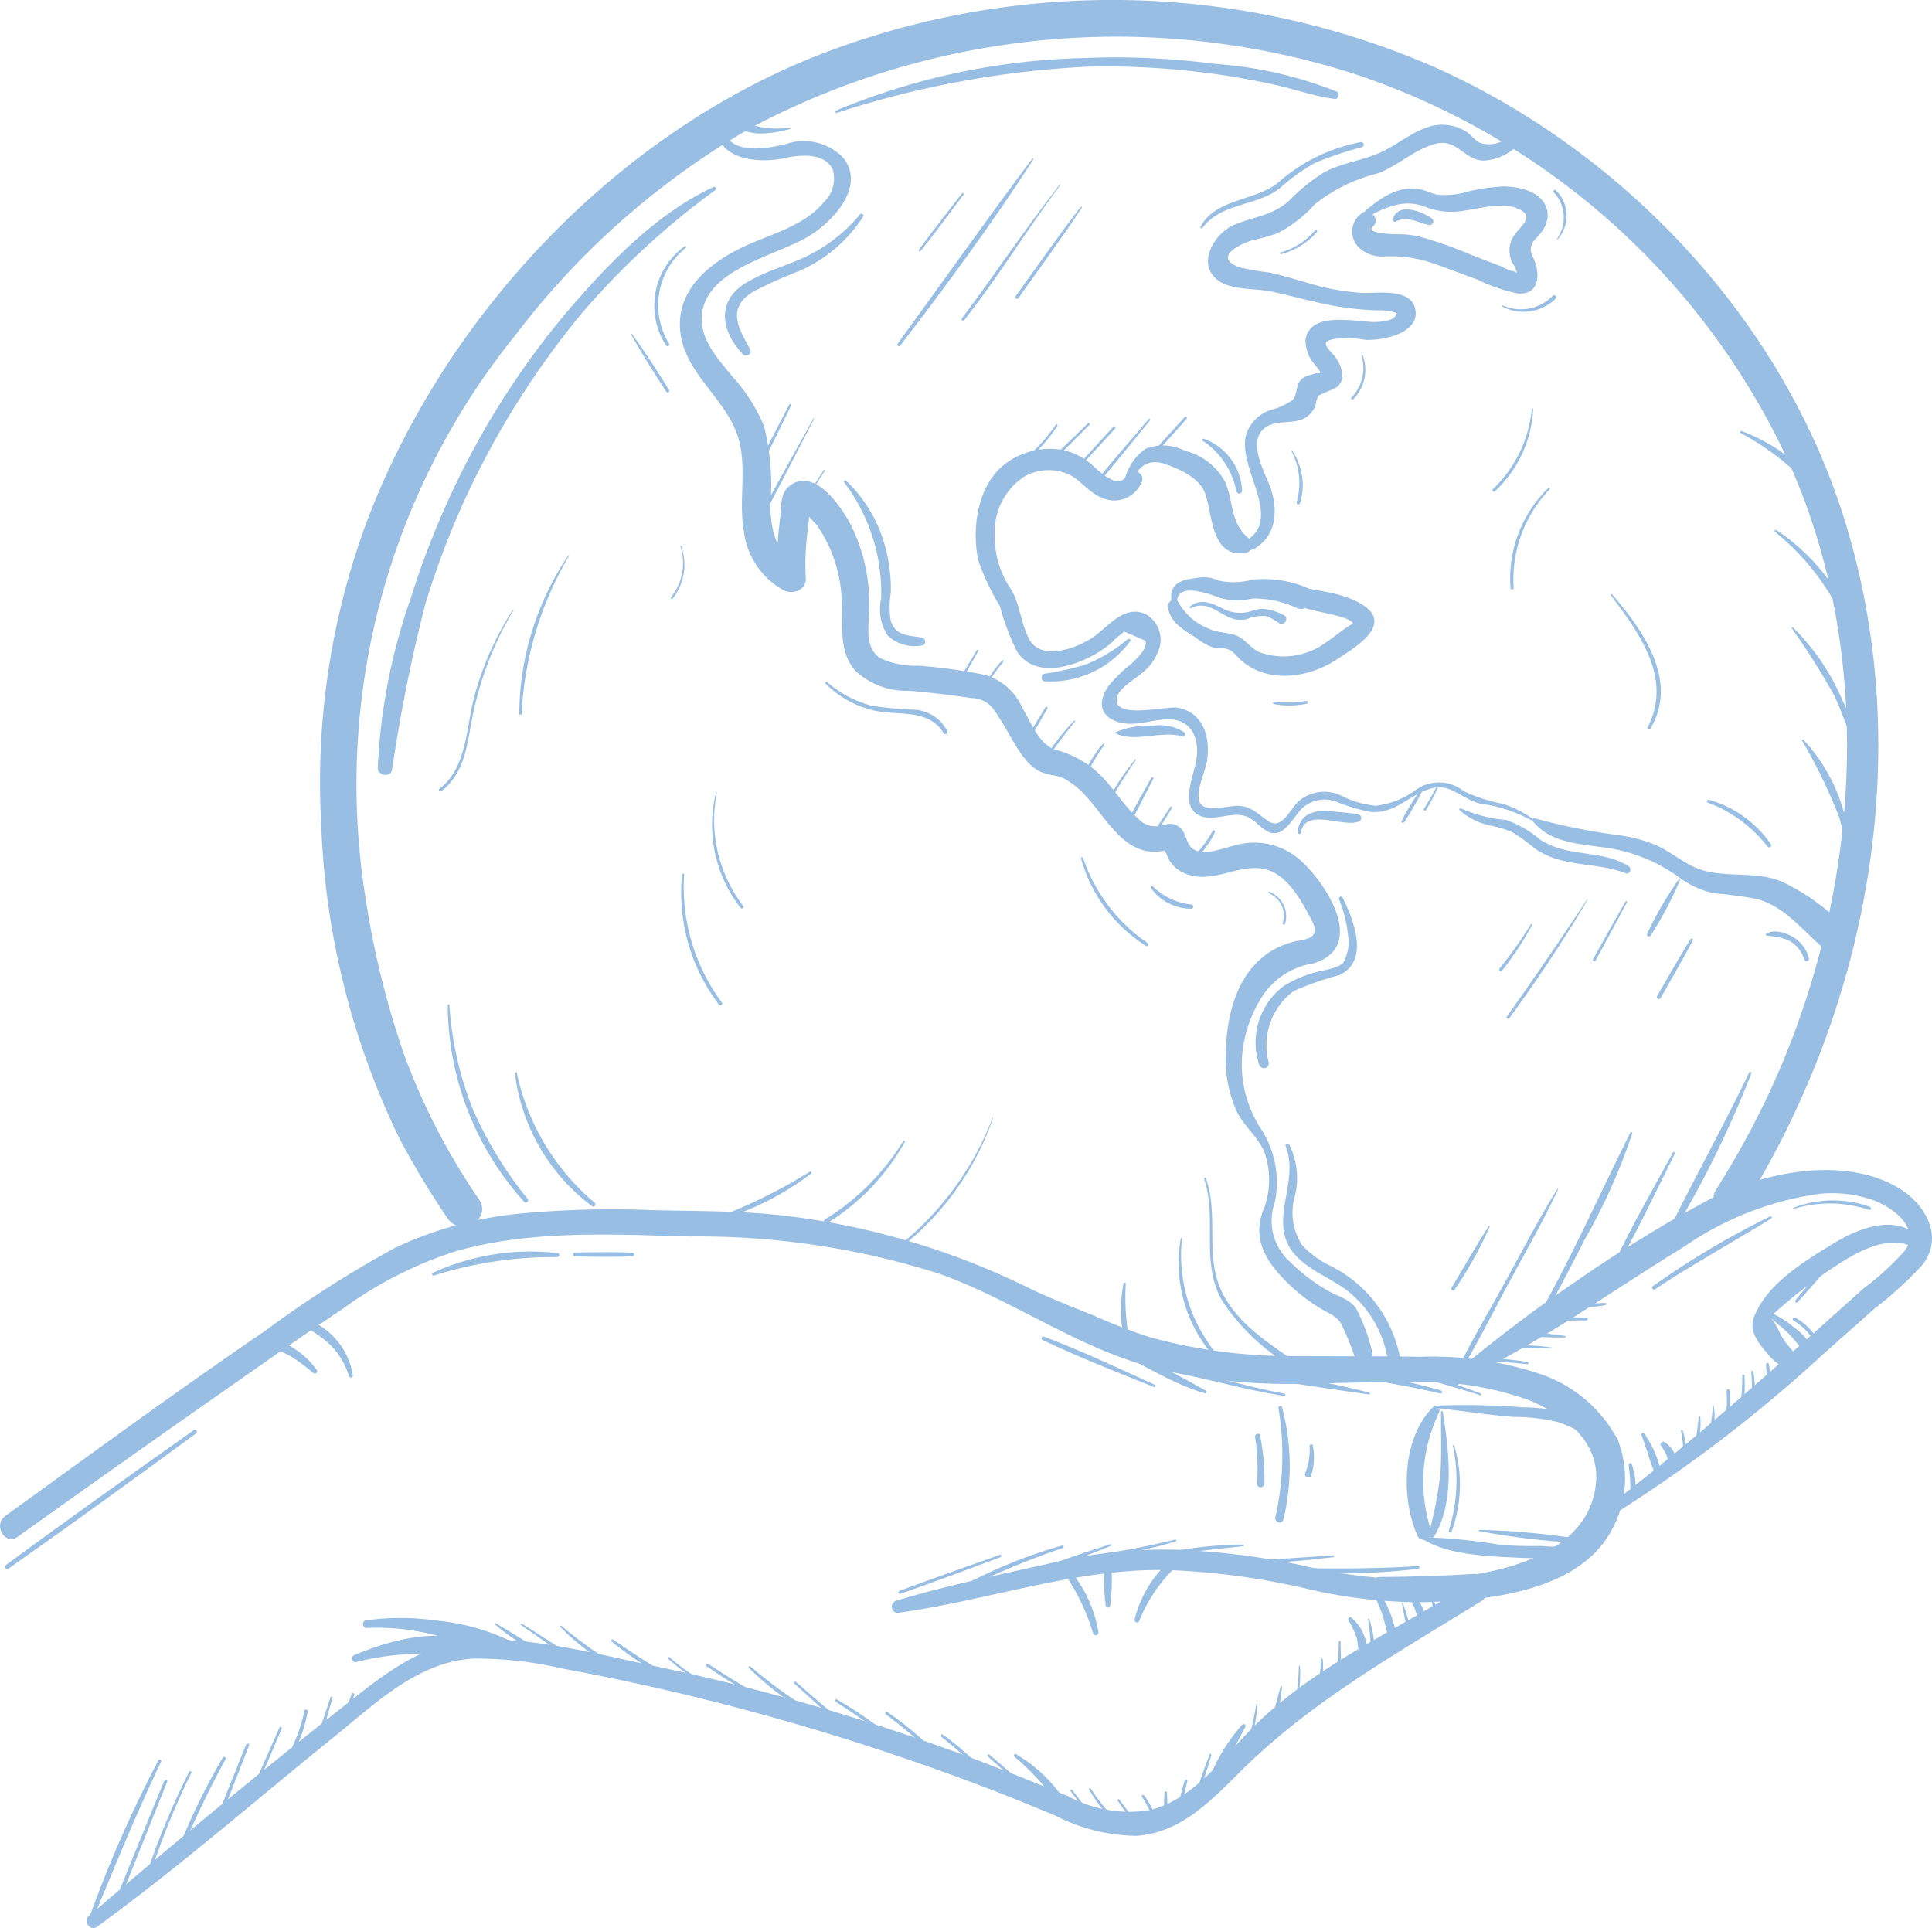 <svg xmlns="http://www.w3.org/2000/svg" width="109.679" height="109.463" viewBox="0 0 109.679 109.463">
  <g id="Group_171" data-name="Group 171" transform="translate(-243.576 -244.205)">
    <path id="Path_2286" data-name="Path 2286" d="M513.252,356.9a9.7,9.7,0,0,1-2.845,2.726c-.076.048-.007.168.071.121a9.064,9.064,0,0,0,2.87-2.792c.039-.059-.056-.114-.1-.056Z" transform="translate(-209.74 -88.577)" fill="#99bee3"/>
    <path id="Path_2287" data-name="Path 2287" d="M522.839,356.509c-.86.839-1.735,1.664-2.577,2.522a.072.072,0,0,0,.1.1c.87-.827,1.71-1.69,2.562-2.536a.062.062,0,0,0-.087-.088Z" transform="translate(-217.497 -88.273)" fill="#99bee3"/>
    <path id="Path_2288" data-name="Path 2288" d="M530.56,357.376l-2.315,2.532c-.059.065.037.162.1.1l2.318-2.529c.061-.067-.038-.166-.1-.1Z" transform="translate(-223.774 -88.951)" fill="#99bee3"/>
    <path id="Path_2289" data-name="Path 2289" d="M537.193,355.365c-1.021,1.21-2.084,2.394-3.062,3.638-.057.072.04.176.1.1,1.05-1.185,2.027-2.443,3.036-3.664.045-.054-.032-.133-.078-.078Z" transform="translate(-228.402 -87.373)" fill="#99bee3"/>
    <path id="Path_2290" data-name="Path 2290" d="M549.515,354.835c-.767.848-1.54,1.691-2.3,2.545-.068.077.044.19.114.113.771-.845,1.529-1.7,2.293-2.552.064-.072-.041-.178-.106-.106Z" transform="translate(-238.685 -86.952)" fill="#99bee3"/>
    <path id="Path_2291" data-name="Path 2291" d="M445.417,351.452c-.7,1.37-1.437,2.727-2.083,4.122-.037.079.075.148.118.069.735-1.351,1.385-2.753,2.069-4.13.034-.069-.069-.13-.1-.061Z" transform="translate(-157.031 -84.287)" fill="#99bee3"/>
    <path id="Path_2292" data-name="Path 2292" d="M446.282,355.3c-1.2,2.185-2.443,4.351-3.579,6.567-.048.093.09.175.141.083,1.214-2.177,2.323-4.418,3.478-6.626.014-.027-.026-.05-.04-.024Z" transform="translate(-156.534 -87.328)" fill="#99bee3"/>
    <path id="Path_2293" data-name="Path 2293" d="M455.568,368.914q-.907,1.4-1.811,2.807c-.04.062.059.119.1.057q.888-1.414,1.77-2.831c.023-.037-.034-.07-.058-.034Z" transform="translate(-165.224 -98.027)" fill="#99bee3"/>
    <path id="Path_2294" data-name="Path 2294" d="M499.2,416.725c-.33.552-.661,1.1-.984,1.66a.065.065,0,0,0,.112.066c.323-.556.639-1.117.956-1.677a.049.049,0,0,0-.084-.049Z" transform="translate(-200.171 -135.607)" fill="#99bee3"/>
    <path id="Path_2295" data-name="Path 2295" d="M505.863,419.489a4.708,4.708,0,0,0-1.023,1.528c-.022.057.07.095.1.041a6.638,6.638,0,0,1,.992-1.5c.041-.044-.024-.11-.066-.066Z" transform="translate(-205.387 -137.787)" fill="#99bee3"/>
    <path id="Path_2296" data-name="Path 2296" d="M515.972,431.864c-.462.767-.949,1.526-1.38,2.311a.072.072,0,0,0,.124.073c.484-.754.917-1.543,1.371-2.316a.067.067,0,0,0-.116-.067Z" transform="translate(-213.049 -147.501)" fill="#99bee3"/>
    <path id="Path_2297" data-name="Path 2297" d="M521.992,435.484a12.06,12.06,0,0,0-1.825,2.4.06.06,0,0,0,.1.061,26.6,26.6,0,0,1,1.771-2.412c.028-.034-.017-.082-.05-.05Z" transform="translate(-217.432 -150.363)" fill="#99bee3"/>
    <path id="Path_2298" data-name="Path 2298" d="M531.957,441.66a7.488,7.488,0,0,0-1.171,1.933c-.035.087.115.151.153.064a9.617,9.617,0,0,1,1.105-1.931c.037-.05-.047-.115-.086-.067Z" transform="translate(-225.782 -155.214)" fill="#99bee3"/>
    <path id="Path_2299" data-name="Path 2299" d="M538.042,445.8a14.607,14.607,0,0,0-1.853,2.92c-.036.075.074.141.112.066a26.593,26.593,0,0,1,1.783-2.954c.017-.025-.023-.056-.042-.033Z" transform="translate(-230.029 -158.473)" fill="#99bee3"/>
    <path id="Path_2300" data-name="Path 2300" d="M543.571,450.554c-.509.938-1.069,1.865-1.523,2.831a.072.072,0,0,0,.124.073c.551-.914,1.012-1.895,1.508-2.839.038-.072-.07-.136-.11-.064Z" transform="translate(-234.634 -162.194)" fill="#99bee3"/>
    <path id="Path_2301" data-name="Path 2301" d="M549.723,458.331c-.412.615-.823,1.231-1.222,1.854-.057.089.085.171.141.083.4-.623.785-1.253,1.17-1.885.035-.057-.053-.107-.09-.052Z" transform="translate(-239.703 -168.314)" fill="#99bee3"/>
    <path id="Path_2302" data-name="Path 2302" d="M561.194,464.634a5.4,5.4,0,0,1-1.133,1.483c-.09.084.044.217.135.135a4.992,4.992,0,0,0,1.128-1.542c.041-.086-.086-.163-.13-.076Z" transform="translate(-248.778 -173.258)" fill="#99bee3"/>
    <path id="Path_2303" data-name="Path 2303" d="M489.871,295.488c-.818,1.063-1.66,2.111-2.45,3.2-.042.058.055.133.1.077.841-1.051,1.633-2.144,2.445-3.218.043-.057-.053-.111-.1-.056Z" transform="translate(-191.688 -40.298)" fill="#99bee3"/>
    <path id="Path_2304" data-name="Path 2304" d="M489.407,286.327c-2.591,3.461-5.091,7-7.634,10.5-.07.1.088.185.159.093,2.619-3.413,5.214-6.936,7.545-10.554.028-.044-.039-.081-.069-.04Z" transform="translate(-187.242 -33.101)" fill="#99bee3"/>
    <path id="Path_2305" data-name="Path 2305" d="M504.411,293.217c-1.934,2.468-3.674,5.082-5.549,7.594-.055.074.071.172.129.1,1.942-2.464,3.571-5.159,5.454-7.667.015-.019-.019-.046-.034-.026Z" transform="translate(-200.68 -38.525)" fill="#99bee3"/>
    <path id="Path_2306" data-name="Path 2306" d="M516.776,299.077c-1.278,1.656-2.475,3.382-3.7,5.078-.072.1.094.2.164.1,1.207-1.7,2.453-3.391,3.6-5.133.029-.044-.039-.08-.069-.041Z" transform="translate(-211.851 -43.124)" fill="#99bee3"/>
    <path id="Path_2307" data-name="Path 2307" d="M721.906,440.566a29.771,29.771,0,0,1,2.114,4.368,14.167,14.167,0,0,1,.561,4.807c-.013.251.381.251.391,0a14.183,14.183,0,0,0-.679-5.064,9.829,9.829,0,0,0-2.319-4.163.044.044,0,0,0-.068.053Z" transform="translate(-376.029 -154.316)" fill="#99bee3"/>
    <path id="Path_2308" data-name="Path 2308" d="M719.242,410.84a43.918,43.918,0,0,1,2.425,3.85,27.135,27.135,0,0,1,1.554,4.61c.042.146.295.125.276-.037a14.381,14.381,0,0,0-1.419-4.408,12.665,12.665,0,0,0-2.774-4.064c-.033-.029-.088.008-.063.049Z" transform="translate(-373.934 -130.952)" fill="#99bee3"/>
    <path id="Path_2309" data-name="Path 2309" d="M714.658,384.978a13.829,13.829,0,0,1,4.536,6.663.169.169,0,0,0,.326-.09,11.465,11.465,0,0,0-4.784-6.673c-.06-.039-.133.054-.077.1Z" transform="translate(-370.32 -110.582)" fill="#99bee3"/>
    <path id="Path_2310" data-name="Path 2310" d="M705.526,358.727a15.537,15.537,0,0,1,4.794,4.012c.1.118.289-.035.21-.162a10.114,10.114,0,0,0-4.956-3.963c-.066-.024-.109.08-.048.113Z" transform="translate(-363.133 -89.939)" fill="#99bee3"/>
    <path id="Path_2311" data-name="Path 2311" d="M462.666,425.327a5.658,5.658,0,0,0,2.688,1.516c1.409.34,3.125-.139,4.011,1.3.068.111.273.039.22-.093a2.232,2.232,0,0,0-1.97-1.244,20.206,20.206,0,0,1-2.366-.23,6.278,6.278,0,0,1-2.5-1.335c-.055-.045-.133.027-.08.08Z" transform="translate(-172.221 -142.313)" fill="#99bee3"/>
    <path id="Path_2312" data-name="Path 2312" d="M549.051,479.557a2.81,2.81,0,0,0,2.285,1.174c.157,0,.152-.228,0-.241a3.606,3.606,0,0,1-2.17-1.022c-.06-.052-.162.015-.115.089Z" transform="translate(-240.137 -184.935)" fill="#99bee3"/>
    <path id="Path_2313" data-name="Path 2313" d="M580.284,481.015a1.378,1.378,0,0,1,.785,1.7c-.029.087.112.127.139.038a1.492,1.492,0,0,0-.9-1.82c-.051-.019-.071.061-.022.08Z" transform="translate(-264.677 -186.1)" fill="#99bee3"/>
    <path id="Path_2314" data-name="Path 2314" d="M581.546,430.453a4.806,4.806,0,0,0,1.873-.022c.1-.023.058-.173-.043-.158a7.322,7.322,0,0,1-1.813.061c-.067-.007-.083.107-.016.118Z" transform="translate(-265.658 -146.275)" fill="#99bee3"/>
    <path id="Path_2315" data-name="Path 2315" d="M586.369,363.807a3.909,3.909,0,0,1,.3,2.9.1.1,0,0,0,.193.053,3.493,3.493,0,0,0-.454-2.979.023.023,0,0,0-.04.024Z" transform="translate(-269.48 -93.996)" fill="#99bee3"/>
    <path id="Path_2316" data-name="Path 2316" d="M602.8,338.407a2.4,2.4,0,0,1-.565,2.386c-.06.064.034.159.1.1a2.368,2.368,0,0,0,.539-2.5c-.016-.044-.085-.026-.071.019Z" transform="translate(-281.937 -74.021)" fill="#99bee3"/>
    <path id="Path_2317" data-name="Path 2317" d="M583.484,306.591a4.038,4.038,0,0,0,2.02-1.26c.058-.066-.04-.164-.1-.1a3.931,3.931,0,0,1-1.949,1.26.05.05,0,0,0,.026.1Z" transform="translate(-267.166 -47.96)" fill="#99bee3"/>
    <path id="Path_2318" data-name="Path 2318" d="M642.391,323.226a2.6,2.6,0,0,0,3.007-.456c.109-.1-.06-.274-.165-.165a2.518,2.518,0,0,1-2.814.554c-.039-.016-.065.048-.028.067Z" transform="translate(-313.51 -61.606)" fill="#99bee3"/>
    <path id="Path_2319" data-name="Path 2319" d="M656.138,297.4a2.018,2.018,0,0,0-.116-2.784.084.084,0,0,0-.118.118,2.088,2.088,0,0,1,.195,2.636c-.016.024.02.051.039.03Z" transform="translate(-324.127 -39.614)" fill="#99bee3"/>
    <path id="Path_2320" data-name="Path 2320" d="M696.79,456.685a7.73,7.73,0,0,1,3.38,2.5c.083.1.256-.031.184-.142a6.355,6.355,0,0,0-3.518-2.525c-.109-.032-.15.13-.046.168Z" transform="translate(-356.242 -166.904)" fill="#99bee3"/>
    <path id="Path_2321" data-name="Path 2321" d="M712.353,491.719a4.581,4.581,0,0,1,1.236.252,1.9,1.9,0,0,1,.914,1.1.132.132,0,0,0,.255-.07,1.962,1.962,0,0,0-.972-1.246c-.379-.211-1.059-.423-1.445-.135a.054.054,0,0,0,.013.1Z" transform="translate(-368.494 -194.393)" fill="#99bee3"/>
    <path id="Path_2322" data-name="Path 2322" d="M419,309.525a4.152,4.152,0,0,0-1.061,5.635c.068.1.233.009.167-.1a4.183,4.183,0,0,1,.961-5.45c.049-.039-.015-.123-.067-.087Z" transform="translate(-136.55 -51.344)" fill="#99bee3"/>
    <path id="Path_2323" data-name="Path 2323" d="M411.118,332.866c.612,1.105,1.3,2.186,1.988,3.244.065.1.226.009.161-.094-.668-1.074-1.359-2.153-2.1-3.176a.027.027,0,0,0-.046.027Z" transform="translate(-131.708 -69.669)" fill="#99bee3"/>
    <path id="Path_2324" data-name="Path 2324" d="M422.192,389.1a3.087,3.087,0,0,1-.527,2.888c-.049.062.039.15.087.087a3.13,3.13,0,0,0,.488-2.989c-.01-.03-.058-.018-.048.013Z" transform="translate(-139.992 -113.881)" fill="#99bee3"/>
    <path id="Path_2325" data-name="Path 2325" d="M432.837,454.534a7.672,7.672,0,0,0,1.4,6.558c.065.083.21-.028.147-.113a8.023,8.023,0,0,1-1.5-6.433c.005-.027-.035-.039-.042-.012Z" transform="translate(-148.614 -165.336)" fill="#99bee3"/>
    <path id="Path_2326" data-name="Path 2326" d="M424.467,476.164a10.491,10.491,0,0,0,2.089,7.377c.078.1.254.005.176-.1a11.031,11.031,0,0,1-2.148-7.274c0-.076-.11-.074-.117,0Z" transform="translate(-142.17 -182.308)" fill="#99bee3"/>
    <path id="Path_2327" data-name="Path 2327" d="M384.2,391.645a16.239,16.239,0,0,0-2.78,8.973.067.067,0,0,0,.134,0,19.49,19.49,0,0,1,2.689-8.948.025.025,0,0,0-.043-.025Z" transform="translate(-108.365 -115.899)" fill="#99bee3"/>
    <path id="Path_2328" data-name="Path 2328" d="M364.3,406.08a17.492,17.492,0,0,0-2.188,4.934c-.465,1.738-.407,4.023-1.967,5.212-.087.066,0,.217.088.15,1.249-.936,1.457-2.454,1.715-3.9a19.184,19.184,0,0,1,2.389-6.374.022.022,0,0,0-.037-.022Z" transform="translate(-91.613 -127.249)" fill="#99bee3"/>
    <path id="Path_2329" data-name="Path 2329" d="M641.972,352.654a7.253,7.253,0,0,1-2.211,4.552c-.076.073.039.188.116.116a6.8,6.8,0,0,0,2.172-4.667c0-.05-.072-.048-.077,0Z" transform="translate(-311.436 -85.228)" fill="#99bee3"/>
    <path id="Path_2330" data-name="Path 2330" d="M646.624,373.67a7.155,7.155,0,0,0-2.152,5.68c.009.113.183.115.177,0a7.394,7.394,0,0,1,2.048-5.606.052.052,0,0,0-.073-.073Z" transform="translate(-315.143 -101.766)" fill="#99bee3"/>
    <path id="Path_2331" data-name="Path 2331" d="M671.139,401.98c1.624,2.151,3.514,4.712,2.1,7.483a.085.085,0,0,0,.147.086c1.62-2.7-.42-5.6-2.179-7.624-.033-.038-.1.014-.071.055Z" transform="translate(-336.118 -123.98)" fill="#99bee3"/>
    <path id="Path_2332" data-name="Path 2332" d="M630.946,569.657c-.739,1.138-1.413,2.335-2.113,3.5-.068.113.1.212.176.1a22.484,22.484,0,0,0,1.992-3.57.032.032,0,0,0-.055-.032Z" transform="translate(-302.853 -255.838)" fill="#99bee3"/>
    <path id="Path_2333" data-name="Path 2333" d="M635.774,559.788c-1.048,1.685-1.964,3.459-2.919,5.2s-1.985,3.455-2.84,5.243a.09.09,0,0,0,.156.091c1.038-1.688,1.921-3.486,2.863-5.23s1.936-3.481,2.783-5.276a.025.025,0,0,0-.043-.025Z" transform="translate(-303.787 -248.082)" fill="#99bee3"/>
    <path id="Path_2334" data-name="Path 2334" d="M658.624,544.74c-1.614,3.223-3.079,6.5-4.811,9.672-.09.164.161.311.251.147.672-1.23,1.319-2.474,1.953-3.724a32.805,32.805,0,0,0,2.711-6.05c.016-.061-.074-.1-.1-.044Z" transform="translate(-322.488 -236.24)" fill="#99bee3"/>
    <path id="Path_2335" data-name="Path 2335" d="M675.139,550.02c-1.151,2.12-2.382,4.238-3.4,6.427-.057.123.114.229.185.108,1.214-2.086,2.245-4.31,3.323-6.47.037-.075-.072-.14-.112-.066Z" transform="translate(-336.59 -240.387)" fill="#99bee3"/>
    <path id="Path_2336" data-name="Path 2336" d="M691.016,528.8c-1.456,3.032-3.087,5.967-4.575,8.978a.137.137,0,0,0,.237.138,58.181,58.181,0,0,0,4.46-9.065c.029-.07-.089-.12-.122-.052Z" transform="translate(-348.141 -223.702)" fill="#99bee3"/>
    <path id="Path_2337" data-name="Path 2337" d="M643.327,489.533a23.4,23.4,0,0,1-1.768,2.5c-.076.093.059.226.132.132a18.7,18.7,0,0,0,1.714-2.59.045.045,0,0,0-.078-.046Z" transform="translate(-312.852 -192.845)" fill="#99bee3"/>
    <path id="Path_2338" data-name="Path 2338" d="M648.051,483.06c-1.485,2.23-2.983,4.446-4.542,6.625-.064.089.083.174.147.086,1.573-2.16,3.068-4.391,4.424-6.695a.017.017,0,0,0-.029-.017Z" transform="translate(-314.39 -187.767)" fill="#99bee3"/>
    <path id="Path_2339" data-name="Path 2339" d="M668.233,483.432q-.933,1.636-1.849,3.281c-.052.094.093.179.144.084q.9-1.654,1.786-3.318a.047.047,0,0,0-.081-.047Z" transform="translate(-332.376 -188.047)" fill="#99bee3"/>
    <path id="Path_2340" data-name="Path 2340" d="M682.582,477.522a20.28,20.28,0,0,0-1.8,3.1.11.11,0,0,0,.19.111,20.232,20.232,0,0,0,1.675-3.17c.012-.035-.041-.068-.064-.037Z" transform="translate(-343.692 -183.411)" fill="#99bee3"/>
    <path id="Path_2341" data-name="Path 2341" d="M685.27,493.36c-.666,1.063-1.28,2.161-1.913,3.245a.117.117,0,0,0,.2.118c.616-1.093,1.256-2.177,1.838-3.288a.074.074,0,0,0-.127-.074Z" transform="translate(-345.715 -195.843)" fill="#99bee3"/>
    <path id="Path_2342" data-name="Path 2342" d="M616.84,452.72a14.314,14.314,0,0,0-1.246,2.008.079.079,0,0,0,.136.079,14.315,14.315,0,0,0,1.156-2.053c.011-.026-.023-.062-.045-.034Z" transform="translate(-292.449 -163.914)" fill="#99bee3"/>
    <path id="Path_2343" data-name="Path 2343" d="M622.325,452.351c-.249.476-.521.94-.8,1.4-.043.073.067.136.112.066a8.778,8.778,0,0,0,.75-1.439c.016-.038-.048-.065-.067-.028Z" transform="translate(-297.116 -163.618)" fill="#99bee3"/>
    <path id="Path_2344" data-name="Path 2344" d="M563.2,556.912c.772,2.305-.244,4.752,1.045,6.953a12.065,12.065,0,0,0,4.4,3.97c.163.095.293-.142.145-.248-1.653-1.189-3.5-2.231-4.5-4.1-1.113-2.086-.218-4.45-.988-6.607-.023-.064-.125-.037-.1.028Z" transform="translate(-251.268 -245.78)" fill="#99bee3"/>
    <path id="Path_2345" data-name="Path 2345" d="M556.584,572.9a8.036,8.036,0,0,0,1.679,6.458c.079.1.248-.033.173-.134a8.843,8.843,0,0,1-1.786-6.316c0-.037-.059-.046-.066-.009Z" transform="translate(-245.976 -258.378)" fill="#99bee3"/>
    <path id="Path_2346" data-name="Path 2346" d="M541.3,584.777a7.871,7.871,0,0,0,.3,4.125.117.117,0,0,0,.226-.062,12.917,12.917,0,0,1-.4-4.046c0-.069-.109-.085-.121-.016Z" transform="translate(-233.941 -267.702)" fill="#99bee3"/>
    <path id="Path_2347" data-name="Path 2347" d="M466.788,547.055a13.641,13.641,0,0,1-4.445,4.449.122.122,0,0,0,.123.211,12.617,12.617,0,0,0,4.409-4.609.05.05,0,0,0-.087-.05Z" transform="translate(-171.936 -238.063)" fill="#99bee3"/>
    <path id="Path_2348" data-name="Path 2348" d="M442.08,555.241a29.718,29.718,0,0,1-4.393,2.253c-.139.056-.083.282.063.229a16.158,16.158,0,0,0,4.409-2.379c.059-.046-.017-.14-.079-.1Z" transform="translate(-152.535 -244.511)" fill="#99bee3"/>
    <path id="Path_2349" data-name="Path 2349" d="M362.435,510.846a16.766,16.766,0,0,0,4.343,11.178c.1.1.292-.036.2-.156a22.751,22.751,0,0,1-3.07-4.992,19.347,19.347,0,0,1-1.381-6.03c0-.059-.095-.061-.093,0Z" transform="translate(-93.44 -209.581)" fill="#99bee3"/>
    <path id="Path_2350" data-name="Path 2350" d="M380.248,528.878a11.115,11.115,0,0,0,4.386,7.562c.113.082.256-.1.15-.194a13.263,13.263,0,0,1-4.427-7.383c-.013-.059-.115-.048-.108.015Z" transform="translate(-107.443 -223.75)" fill="#99bee3"/>
    <path id="Path_2351" data-name="Path 2351" d="M487.763,540.982a17.167,17.167,0,0,1-5.22,7.181c-.07.058.03.154.1.1a15.9,15.9,0,0,0,5.149-7.272c.006-.018-.022-.026-.029-.008Z" transform="translate(-187.843 -233.3)" fill="#99bee3"/>
    <path id="Path_2352" data-name="Path 2352" d="M530.527,471.86a8.658,8.658,0,0,0,3.693,4.963c.1.065.192-.094.094-.161a9.581,9.581,0,0,1-3.672-4.833.06.06,0,0,0-.116.032Z" transform="translate(-225.581 -178.911)" fill="#99bee3"/>
    <path id="Path_2353" data-name="Path 2353" d="M636.718,606.952a5.241,5.241,0,0,0-2.007-.327.085.085,0,0,0,0,.171,6.729,6.729,0,0,1,1.975.273c.074.024.1-.091.032-.116Z" transform="translate(-307.421 -284.907)" fill="#99bee3"/>
    <path id="Path_2354" data-name="Path 2354" d="M640.074,604.9a20.022,20.022,0,0,0-2.37-.237c-.112,0-.111.167,0,.174.785.05,1.57.1,2.352.191.072.008.09-.117.017-.128Z" transform="translate(-309.773 -283.369)" fill="#99bee3"/>
    <path id="Path_2355" data-name="Path 2355" d="M646.751,601.472a10.527,10.527,0,0,0-2.289-.1c-.078.006-.08.126,0,.124.763-.02,1.519-.016,2.28.038.035,0,.044-.057.009-.062Z" transform="translate(-315.105 -280.764)" fill="#99bee3"/>
    <path id="Path_2356" data-name="Path 2356" d="M650.584,598.132a16.408,16.408,0,0,0-2.221-.2c-.117-.006-.114.171,0,.181a16.25,16.25,0,0,0,2.209.1c.046,0,.062-.076.011-.085Z" transform="translate(-318.15 -278.079)" fill="#99bee3"/>
    <path id="Path_2357" data-name="Path 2357" d="M655.738,593.965a9.5,9.5,0,0,0-2.374.138c-.1.02-.057.168.043.155a14.016,14.016,0,0,1,2.331-.142c.1,0,.1-.145,0-.151Z" transform="translate(-322.104 -274.944)" fill="#99bee3"/>
    <path id="Path_2358" data-name="Path 2358" d="M663.856,590.073c-.5.026-1,.061-1.5.047-.117,0-.116.175,0,.181a5.736,5.736,0,0,0,1.513-.1.064.064,0,0,0-.017-.125Z" transform="translate(-329.153 -271.9)" fill="#99bee3"/>
    <path id="Path_2359" data-name="Path 2359" d="M689.787,623.877a5.177,5.177,0,0,1,.107,1.413c-.006.105.157.1.164,0a3.95,3.95,0,0,0-.171-1.44.052.052,0,0,0-.1.028Z" transform="translate(-350.782 -298.424)" fill="#99bee3"/>
    <path id="Path_2360" data-name="Path 2360" d="M693.5,620.225a13.645,13.645,0,0,1-.266,1.757.084.084,0,0,0,.161.044,5.132,5.132,0,0,0,.2-1.8.045.045,0,0,0-.09,0Z" transform="translate(-353.491 -295.57)" fill="#99bee3"/>
    <path id="Path_2361" data-name="Path 2361" d="M697.184,617.011a8.163,8.163,0,0,1-.293,1.828c-.041.12.154.175.19.052a3.51,3.51,0,0,0,.125-1.883.012.012,0,0,0-.023,0Z" transform="translate(-356.364 -293.068)" fill="#99bee3"/>
    <path id="Path_2362" data-name="Path 2362" d="M701.524,613.1a6.3,6.3,0,0,1-.1,1.694.089.089,0,0,0,.171.047,4.424,4.424,0,0,0,.1-1.741c-.012-.1-.177-.108-.167,0Z" transform="translate(-359.929 -289.939)" fill="#99bee3"/>
    <path id="Path_2363" data-name="Path 2363" d="M705.479,609.172a12.631,12.631,0,0,1-.159,2.046c-.014.1.13.143.151.042a7.916,7.916,0,0,0,.128-2.088c0-.077-.122-.078-.12,0Z" transform="translate(-362.993 -286.869)" fill="#99bee3"/>
    <path id="Path_2364" data-name="Path 2364" d="M708.438,608.164a14.972,14.972,0,0,1,.053,1.641c0,.086.12.081.13,0a6.483,6.483,0,0,0-.065-1.657c-.009-.066-.126-.051-.118.016Z" transform="translate(-365.445 -286.076)" fill="#99bee3"/>
    <path id="Path_2365" data-name="Path 2365" d="M712.39,606.108a6.951,6.951,0,0,0,.128,1.234.076.076,0,0,0,.148-.02,6.853,6.853,0,0,0-.122-1.214c-.011-.1-.162-.1-.154,0Z" transform="translate(-368.552 -284.448)" fill="#99bee3"/>
    <path id="Path_2366" data-name="Path 2366" d="M615.744,669.8a12.657,12.657,0,0,0,.306,1.419.084.084,0,0,0,.161-.044,12.661,12.661,0,0,0-.415-1.389.027.027,0,0,0-.052.014Z" transform="translate(-292.575 -334.553)" fill="#99bee3"/>
    <path id="Path_2367" data-name="Path 2367" d="M622.85,666.761a6.184,6.184,0,0,1,.317,1.4c.013.1.162.107.16,0a3.154,3.154,0,0,0-.4-1.426c-.021-.039-.089-.012-.073.031Z" transform="translate(-298.16 -332.148)" fill="#99bee3"/>
    <path id="Path_2368" data-name="Path 2368" d="M606.727,673.936c.114.674.144,1.345.2,2.024a.1.1,0,0,0,.2,0,7.255,7.255,0,0,0-.324-2.044.038.038,0,0,0-.074.02Z" transform="translate(-285.487 -337.79)" fill="#99bee3"/>
    <path id="Path_2369" data-name="Path 2369" d="M598.817,679.841c-.015.635-.042,1.272-.042,1.907a.089.089,0,0,0,.177,0c0-.636-.027-1.272-.042-1.907a.047.047,0,0,0-.094,0Z" transform="translate(-279.235 -342.435)" fill="#99bee3"/>
    <path id="Path_2370" data-name="Path 2370" d="M593.127,684.568a6.281,6.281,0,0,1-.283,1.885c-.031.1.125.144.161.044a4.515,4.515,0,0,0,.232-1.929c-.005-.07-.111-.072-.11,0Z" transform="translate(-274.57 -346.144)" fill="#99bee3"/>
    <path id="Path_2371" data-name="Path 2371" d="M586.816,686.428a10.211,10.211,0,0,1-.414,2.781.072.072,0,0,0,.138.038,8.236,8.236,0,0,0,.342-2.819.034.034,0,0,0-.067,0Z" transform="translate(-269.506 -347.624)" fill="#99bee3"/>
    <path id="Path_2372" data-name="Path 2372" d="M581.115,691.746c-.2.81-.443,1.606-.652,2.412-.022.086.111.151.15.063a7.448,7.448,0,0,0,.578-2.465.039.039,0,0,0-.076-.01Z" transform="translate(-264.838 -351.808)" fill="#99bee3"/>
    <path id="Path_2373" data-name="Path 2373" d="M575.125,696.51c-.118.823-.337,1.607-.518,2.414a.067.067,0,0,0,.129.036,11.546,11.546,0,0,0,.464-2.44c0-.043-.069-.053-.076-.01Z" transform="translate(-260.234 -355.553)" fill="#99bee3"/>
    <path id="Path_2374" data-name="Path 2374" d="M527.72,719.393c.356.47.708.943,1.069,1.409.04.052.132-.017.092-.071-.348-.469-.706-.932-1.06-1.4-.045-.059-.146,0-.1.059Z" transform="translate(-223.367 -373.498)" fill="#99bee3"/>
    <path id="Path_2375" data-name="Path 2375" d="M532.628,718.983a9.085,9.085,0,0,0,1.1,1.5c.067.074.174-.035.109-.109a11.464,11.464,0,0,1-1.115-1.445.052.052,0,0,0-.089.052Z" transform="translate(-227.229 -373.181)" fill="#99bee3"/>
    <path id="Path_2376" data-name="Path 2376" d="M540.219,721.914c.275.4.542.8.828,1.194.056.077.186,0,.13-.076-.278-.4-.574-.783-.862-1.174-.041-.056-.136,0-.1.056Z" transform="translate(-233.195 -375.483)" fill="#99bee3"/>
    <path id="Path_2377" data-name="Path 2377" d="M546.667,720.823a6.906,6.906,0,0,1,.728,1.483c.037.1.2.061.164-.045a5.553,5.553,0,0,0-.762-1.514c-.055-.079-.184-.006-.13.076Z" transform="translate(-238.261 -374.602)" fill="#99bee3"/>
    <path id="Path_2378" data-name="Path 2378" d="M552.582,719.82a9.134,9.134,0,0,0-.018,1.176.084.084,0,0,0,.167,0,9.124,9.124,0,0,0-.018-1.176.065.065,0,0,0-.13,0Z" transform="translate(-242.894 -373.85)" fill="#99bee3"/>
    <path id="Path_2379" data-name="Path 2379" d="M556.917,716.7c-.1.392-.225.784-.3,1.182a.082.082,0,0,0,.158.043c.125-.385.2-.789.3-1.182a.082.082,0,0,0-.158-.044Z" transform="translate(-246.095 -371.403)" fill="#99bee3"/>
    <path id="Path_2380" data-name="Path 2380" d="M561.522,709.839c-.321.8-.6,1.635-.857,2.461-.031.1.121.139.155.042.286-.816.567-1.644.793-2.479.016-.059-.069-.079-.09-.025Z" transform="translate(-249.272 -366.027)" fill="#99bee3"/>
    <path id="Path_2381" data-name="Path 2381" d="M614.618,662.019c-1.818.114-3.638.165-5.46.179a.1.1,0,0,0,0,.2c1.825.025,3.641-.048,5.46-.192.119-.009.121-.195,0-.187Z" transform="translate(-287.322 -328.46)" fill="#99bee3"/>
    <path id="Path_2382" data-name="Path 2382" d="M595.3,659.946c-2.215.153-4.416.143-6.634.122-.129,0-.125.187,0,.2a35.078,35.078,0,0,0,6.634-.165c.1-.01.1-.161,0-.154Z" transform="translate(-271.215 -326.83)" fill="#99bee3"/>
    <path id="Path_2383" data-name="Path 2383" d="M578.717,657.092c-1.676.13-3.354.223-5.033.311-.117.006-.119.187,0,.184,1.683-.043,3.362-.184,5.033-.387.067-.008.07-.112,0-.107Z" transform="translate(-259.441 -324.587)" fill="#99bee3"/>
    <path id="Path_2384" data-name="Path 2384" d="M557.839,654.238a23.435,23.435,0,0,0-4.191.423c-.125.023-.071.211.052.19,1.374-.229,2.753-.377,4.139-.513a.05.05,0,0,0,0-.1Z" transform="translate(-243.703 -322.343)" fill="#99bee3"/>
    <path id="Path_2385" data-name="Path 2385" d="M540.621,652.914a38.779,38.779,0,0,1-3.975.783c-.117.017-.066.193.049.177a26.4,26.4,0,0,0,3.956-.85.057.057,0,0,0-.03-.11Z" transform="translate(-230.341 -321.301)" fill="#99bee3"/>
    <path id="Path_2386" data-name="Path 2386" d="M517.682,654.145c-1.871.574-3.716,1.255-5.554,1.926-.138.05-.079.272.061.222,1.847-.657,3.706-1.309,5.517-2.062.052-.021.033-.1-.024-.087Z" transform="translate(-211.057 -322.268)" fill="#99bee3"/>
    <path id="Path_2387" data-name="Path 2387" d="M503.892,654.483a28.562,28.562,0,0,0-5.826,2.38c-.121.066-.014.247.108.184a42.26,42.26,0,0,1,5.758-2.42.075.075,0,0,0-.04-.145Z" transform="translate(-200.023 -322.532)" fill="#99bee3"/>
    <path id="Path_2388" data-name="Path 2388" d="M487.836,656.952c-1.9.671-3.808,1.341-5.7,2.045-.105.039-.061.209.047.171,1.9-.672,3.8-1.378,5.689-2.083.082-.03.047-.162-.036-.132Z" transform="translate(-187.494 -324.473)" fill="#99bee3"/>
    <path id="Path_2389" data-name="Path 2389" d="M612.593,607.311a37.5,37.5,0,0,0-6.409-1.86c-.131-.025-.189.171-.056.2,2.167.517,4.314,1.078,6.438,1.754.062.02.086-.074.027-.1Z" transform="translate(-284.957 -283.988)" fill="#99bee3"/>
    <path id="Path_2390" data-name="Path 2390" d="M603.221,609.025a34.715,34.715,0,0,0-6.1-1.171c-.128-.01-.159.205-.031.227,2.042.339,4.072.634,6.089,1.116a.089.089,0,0,0,.047-.171Z" transform="translate(-277.843 -285.878)" fill="#99bee3"/>
    <path id="Path_2391" data-name="Path 2391" d="M581.043,609.615a38.72,38.72,0,0,0-6.959-1.171c-.134-.01-.167.216-.032.236,2.318.349,4.642.712,6.964,1.032.062.008.091-.079.027-.1Z" transform="translate(-259.732 -286.342)" fill="#99bee3"/>
    <path id="Path_2392" data-name="Path 2392" d="M558.953,608.532c-2.3-.415-4.522-1.166-6.831-1.539-.147-.024-.211.2-.062.226,2.305.391,4.545,1.087,6.859,1.436.079.012.115-.108.034-.123Z" transform="translate(-242.444 -285.201)" fill="#99bee3"/>
    <path id="Path_2393" data-name="Path 2393" d="M541.8,602.955a49.386,49.386,0,0,0-5.781-2.833c-.134-.044-.231.173-.1.232,1.937.86,3.781,2.149,5.817,2.747.085.025.145-.107.062-.147Z" transform="translate(-229.773 -279.796)" fill="#99bee3"/>
    <path id="Path_2394" data-name="Path 2394" d="M526.492,601.746c-2.083-.944-4.165-1.932-6.305-2.739-.109-.041-.185.138-.08.189,2.06.993,4.213,1.819,6.332,2.675.071.029.123-.093.053-.125Z" transform="translate(-217.351 -278.919)" fill="#99bee3"/>
    <path id="Path_2395" data-name="Path 2395" d="M719.436,594.072a3.352,3.352,0,0,1,1.39,1.6c.046.1.211.029.177-.075a3.092,3.092,0,0,0-1.471-1.685.1.1,0,0,0-.1.164Z" transform="translate(-374.055 -274.905)" fill="#99bee3"/>
    <path id="Path_2396" data-name="Path 2396" d="M628.383,627.9a9.609,9.609,0,0,1-.237,4.8c-.031.1.125.144.161.044a7.757,7.757,0,0,0,.15-4.869.038.038,0,0,0-.074.021Z" transform="translate(-302.322 -301.597)" fill="#99bee3"/>
    <path id="Path_2397" data-name="Path 2397" d="M636.138,650.411a43.428,43.428,0,0,0,6.253.7c.091.006.114-.147.022-.161a43.522,43.522,0,0,0-6.265-.611c-.04,0-.051.064-.01.072Z" transform="translate(-308.588 -319.277)" fill="#99bee3"/>
    <path id="Path_2398" data-name="Path 2398" d="M720.236,582.227c.566-.636,1.147-1.262,1.672-1.933.068-.087-.045-.21-.125-.125-.586.618-1.119,1.286-1.665,1.941-.068.081.046.2.118.118Z" transform="translate(-374.612 -264.091)" fill="#99bee3"/>
    <path id="Path_2399" data-name="Path 2399" d="M374.852,675.126a10.68,10.68,0,0,0,2.631,1.686c.094.043.176-.088.083-.141-.9-.519-1.772-1.078-2.665-1.607-.038-.023-.083.032-.049.063Z" transform="translate(-103.191 -338.71)" fill="#99bee3"/>
    <path id="Path_2400" data-name="Path 2400" d="M381.837,675.295c1.1.754,2.176,1.551,3.306,2.254.093.058.17-.083.084-.144-1.08-.776-2.227-1.468-3.342-2.193-.053-.034-.1.049-.049.084Z" transform="translate(-108.675 -338.824)" fill="#99bee3"/>
    <path id="Path_2401" data-name="Path 2401" d="M392.274,675.839a12.894,12.894,0,0,0,4.041,2.806c.075.03.121-.089.054-.128a22.5,22.5,0,0,1-4.033-2.739c-.041-.038-.1.022-.061.061Z" transform="translate(-116.886 -339.266)" fill="#99bee3"/>
    <path id="Path_2402" data-name="Path 2402" d="M405.88,679.532a21.35,21.35,0,0,0,3.994,2.54c.111.051.208-.1.1-.167a38.289,38.289,0,0,1-4.018-2.5c-.076-.057-.148.07-.074.127Z" transform="translate(-127.569 -342.117)" fill="#99bee3"/>
    <path id="Path_2403" data-name="Path 2403" d="M420.81,684.137a11.271,11.271,0,0,0,3.756,2.264c.09.032.127-.109.039-.142a11.56,11.56,0,0,1-3.713-2.2c-.056-.05-.139.032-.083.083Z" transform="translate(-139.316 -345.77)" fill="#99bee3"/>
    <path id="Path_2404" data-name="Path 2404" d="M431.1,686.037a41.068,41.068,0,0,0,4.71,2.78c.1.049.187-.1.088-.15a51.536,51.536,0,0,1-4.717-2.768c-.086-.058-.166.081-.081.138Z" transform="translate(-147.391 -347.221)" fill="#99bee3"/>
    <path id="Path_2405" data-name="Path 2405" d="M442.307,686.6a15.982,15.982,0,0,0,3.854,2.83c.116.061.217-.111.1-.176a23.875,23.875,0,0,1-3.87-2.741c-.06-.051-.144.03-.087.087Z" transform="translate(-156.215 -347.701)" fill="#99bee3"/>
    <path id="Path_2406" data-name="Path 2406" d="M454.367,690.751c1.068.962,2.117,1.953,3.219,2.875.08.067.194-.043.116-.116-1.05-.983-2.161-1.9-3.246-2.849-.061-.053-.151.035-.09.09Z" transform="translate(-165.695 -350.964)" fill="#99bee3"/>
    <path id="Path_2407" data-name="Path 2407" d="M465.266,695.459a34.519,34.519,0,0,1,3.815,2.774c.092.075.224-.051.132-.132a25.767,25.767,0,0,0-3.87-2.775.077.077,0,0,0-.078.133Z" transform="translate(-174.25 -354.634)" fill="#99bee3"/>
    <path id="Path_2408" data-name="Path 2408" d="M478.605,698.764a30.69,30.69,0,0,1,2.846,2.409.085.085,0,0,0,.121-.121,19.9,19.9,0,0,0-2.887-2.424c-.083-.059-.16.077-.079.136Z" transform="translate(-184.739 -357.228)" fill="#99bee3"/>
    <path id="Path_2409" data-name="Path 2409" d="M493.386,704.784A25.766,25.766,0,0,1,496,707.14c.07.071.174-.035.109-.109a17.565,17.565,0,0,0-2.639-2.383c-.081-.061-.158.075-.079.136Z" transform="translate(-196.359 -361.96)" fill="#99bee3"/>
    <path id="Path_2410" data-name="Path 2410" d="M505.691,710.059c.736.65,1.46,1.316,2.216,1.943.067.055.163-.036.1-.1-.722-.665-1.479-1.3-2.221-1.939-.063-.055-.155.036-.092.092Z" transform="translate(-206.042 -366.14)" fill="#99bee3"/>
    <path id="Path_2411" data-name="Path 2411" d="M270.976,711.342a70.193,70.193,0,0,0-3.983,9.087c-.045.136.157.183.209.058,1.272-3.042,2.493-6.082,3.924-9.057.048-.1-.1-.188-.15-.088Z" transform="translate(-18.404 -367.2)" fill="#99bee3"/>
    <path id="Path_2412" data-name="Path 2412" d="M276.014,716.712c-1.013,2.484-2.04,4.963-3.031,7.456-.049.123.147.174.2.054,1.02-2.48,2-4.975,3-7.464.042-.1-.126-.148-.167-.046Z" transform="translate(-23.112 -371.41)" fill="#99bee3"/>
    <path id="Path_2413" data-name="Path 2413" d="M284.372,714.426a42.468,42.468,0,0,0-2.56,6.258.1.1,0,0,0,.19.052,42.228,42.228,0,0,1,2.491-6.239c.038-.081-.082-.153-.121-.071Z" transform="translate(-30.055 -369.631)" fill="#99bee3"/>
    <path id="Path_2414" data-name="Path 2414" d="M292.185,710.668a37.644,37.644,0,0,0-2.854,6.06c-.039.112.13.152.174.048a58.968,58.968,0,0,1,2.836-6.017.09.09,0,0,0-.156-.091Z" transform="translate(-35.966 -366.67)" fill="#99bee3"/>
    <path id="Path_2415" data-name="Path 2415" d="M301.706,707.14c-.654,1.633-1.318,3.262-1.951,4.9-.044.113.136.159.181.05.663-1.629,1.3-3.27,1.938-4.906.041-.1-.127-.149-.168-.046Z" transform="translate(-44.159 -363.885)" fill="#99bee3"/>
    <path id="Path_2416" data-name="Path 2416" d="M310.621,702.651c-.649,1.474-1.312,2.943-1.939,4.427-.043.1.1.191.15.088.657-1.472,1.279-2.961,1.913-4.442.036-.084-.087-.157-.124-.073Z" transform="translate(-51.176 -360.373)" fill="#99bee3"/>
    <path id="Path_2417" data-name="Path 2417" d="M320.012,698.123a9.364,9.364,0,0,1-1.176,2.96c-.058.1.088.181.153.089a7.678,7.678,0,0,0,1.207-3c.023-.12-.16-.171-.183-.051Z" transform="translate(-59.154 -356.789)" fill="#99bee3"/>
    <path id="Path_2418" data-name="Path 2418" d="M328.645,694.612q-.368,1.1-.724,2.2c-.04.123.157.177.193.054q.329-1.107.644-2.218a.058.058,0,0,0-.113-.031Z" transform="translate(-66.303 -354.051)" fill="#99bee3"/>
    <path id="Path_2419" data-name="Path 2419" d="M335.138,693.731c-.17.472-.349.943-.486,1.426-.03.108.126.146.164.045.18-.468.32-.952.466-1.431.029-.093-.113-.13-.145-.04Z" transform="translate(-71.596 -353.349)" fill="#99bee3"/>
    <path id="Path_2420" data-name="Path 2420" d="M362.887,293.831c-3.011,1.4-5.552,3.943-7.715,6.4a45.575,45.575,0,0,0-5.646,8.03,48.163,48.163,0,0,0-3.8,8.88,33.507,33.507,0,0,0-1.883,9.655c0,.454.724.581.814.11a90.451,90.451,0,0,1,1.874-9.359,46.864,46.864,0,0,1,3.62-8.717,47.924,47.924,0,0,1,5.281-7.843,44.355,44.355,0,0,1,7.564-6.981.1.1,0,0,0-.1-.179Z" transform="translate(-78.821 -39.003)" fill="#99bee3"/>
    <path id="Path_2421" data-name="Path 2421" d="M465.337,262.589a54.575,54.575,0,0,1,14.28-2.627,45.073,45.073,0,0,1,7.121.408q1.81.249,3.594.65c1.091.245,2.175.639,3.285.776.221.027.3-.323.113-.417a22.939,22.939,0,0,0-6.914-1.574,42.977,42.977,0,0,0-7.391-.333,38.8,38.8,0,0,0-14.14,2.989c-.073.033-.021.15.054.128Z" transform="translate(-174.264 -11.974)" fill="#99bee3"/>
    <path id="Path_2422" data-name="Path 2422" d="M440.209,274.128c-1.139.077-2.411.089-3.1-.979a.257.257,0,0,0-.444.26c.675,1.368,2.354,1.085,3.549.772.028-.008.023-.055-.007-.053Z" transform="translate(-151.771 -22.657)" fill="#99bee3"/>
    <path id="Path_2423" data-name="Path 2423" d="M443.689,300.967a9.044,9.044,0,0,1-2.822,2.277c-1.194.614-2.536.926-3.684,1.636-1.662,1.027-1.386,2.741-.142,4.033a.255.255,0,0,0,.4-.308c-.68-1.215-1.33-2.32.2-3.255a24.921,24.921,0,0,1,2.651-1.184,8.3,8.3,0,0,0,3.574-3.066c.068-.1-.092-.231-.173-.134Z" transform="translate(-151.289 -44.596)" fill="#99bee3"/>
    <path id="Path_2424" data-name="Path 2424" d="M467.6,371.876a10.375,10.375,0,0,1,2.1,6.6,2.785,2.785,0,0,0,.359,2.086,2.228,2.228,0,0,0,1.984.567c.222-.031.2-.386,0-.432-.691-.155-1.494-.031-1.8-.968a5.144,5.144,0,0,1,.007-1.6,8.964,8.964,0,0,0-.241-2.285,8.011,8.011,0,0,0-2.3-4.062c-.056-.051-.158.016-.11.085Z" transform="translate(-176.102 -100.286)" fill="#99bee3"/>
    <path id="Path_2425" data-name="Path 2425" d="M562.312,286.817c1.086-1.466,3.041-1.208,4.4-2.264a10.81,10.81,0,0,1,2-1.437,20.156,20.156,0,0,1,2.654-.895.147.147,0,0,0-.078-.284,9.834,9.834,0,0,0-4.648,2.276c-1.288,1.083-3.6.9-4.43,2.542a.06.06,0,0,0,.1.061Z" transform="translate(-250.483 -29.661)" fill="#99bee3"/>
    <path id="Path_2426" data-name="Path 2426" d="M562.785,360.78a4.448,4.448,0,0,1,1.9,2.862.164.164,0,0,0,.322-.043,3.293,3.293,0,0,0-2.171-2.946c-.076-.03-.119.088-.054.128Z" transform="translate(-250.918 -91.54)" fill="#99bee3"/>
    <path id="Path_2427" data-name="Path 2427" d="M524.985,413.809a8.931,8.931,0,0,1-2.434,1.457,18.641,18.641,0,0,1-2.3.509c-.2.047-.219.392,0,.425a5.58,5.58,0,0,0,4.871-2.282c.066-.09-.068-.166-.142-.109Z" transform="translate(-217.384 -133.317)" fill="#99bee3"/>
    <path id="Path_2428" data-name="Path 2428" d="M539.531,437.236c1.117.582,2.633-.176,3.819.193.156.049.215-.159.1-.244a2.542,2.542,0,0,0-1.768-.359,4.73,4.73,0,0,0-2.154.376.02.02,0,0,0,0,.035Z" transform="translate(-232.654 -151.413)" fill="#99bee3"/>
    <path id="Path_2429" data-name="Path 2429" d="M588.273,460.689c.227-1.5,2.452-.249,3.327-.662a.213.213,0,0,0-.05-.385c-.483-.1-1-.116-1.489-.179a2.291,2.291,0,0,0-1.114.072,1.138,1.138,0,0,0-.837,1.132c.006.087.149.121.164.022Z" transform="translate(-270.848 -169.196)" fill="#99bee3"/>
    <path id="Path_2430" data-name="Path 2430" d="M581.516,482.339a7.766,7.766,0,0,1,.538,2.246,2.448,2.448,0,0,1-.27,1.343c-.186.254-.68.355-.963.439a6.8,6.8,0,0,0-2.415.9,3.993,3.993,0,0,0-1.411,4.493.278.278,0,0,0,.535-.147,3.813,3.813,0,0,1,1.413-4.038,16.405,16.405,0,0,1,2.6-.911c1.736-.806.806-3.135.178-4.412a.111.111,0,0,0-.2.085Z" transform="translate(-261.93 -187.098)" fill="#99bee3"/>
    <path id="Path_2431" data-name="Path 2431" d="M559.408,404.368c1.108-.532,1.728.592,2.719.665a3.832,3.832,0,0,0,.405-.021,2.488,2.488,0,0,1,1.128-.2,2.907,2.907,0,0,1,.77.417c.288.195.574-.324.266-.456a3.1,3.1,0,0,0-1.281-.373,2.763,2.763,0,0,0-.5.112,2.13,2.13,0,0,1-1.765-.158c-.607-.284-1.239-.556-1.8-.066-.046.039.012.1.061.079Z" transform="translate(-248.227 -125.637)" fill="#99bee3"/>
    <path id="Path_2432" data-name="Path 2432" d="M613.468,300.465c.721-.33,1.17.059,1.867.2a.208.208,0,0,0,.159-.379c-.535-.392-1.923-.925-2.2.051a.118.118,0,0,0,.172.132Z" transform="translate(-290.647 -43.69)" fill="#99bee3"/>
    <path id="Path_2433" data-name="Path 2433" d="M584.315,547.932c.879,2.184-1.284,4.547.793,6.436.89.81,2.067,1.205,2.973,1.995a6.232,6.232,0,0,1,2.068,3.953c.056.456.781.459.722,0a7.336,7.336,0,0,0-4.015-5.578,5.632,5.632,0,0,1-1.577-1.139,3.356,3.356,0,0,1-.453-2.759,4.25,4.25,0,0,0-.309-2.993c-.063-.1-.25-.036-.2.085Z" transform="translate(-267.756 -238.666)" fill="#99bee3"/>
    <path id="Path_2434" data-name="Path 2434" d="M630.966,458.908a3.785,3.785,0,0,0,1.748.873,6,6,0,0,1,1.262.386,11.466,11.466,0,0,1,1.268.922c1.59,1.1,3.431.736,5.151,1.4.237.092.367-.271.167-.4-1.534-.966-3.468-.477-5.024-1.513a6.209,6.209,0,0,0-1.95-1.117,7.965,7.965,0,0,1-2.55-.653.06.06,0,0,0-.073.094Z" transform="translate(-304.528 -168.705)" fill="#99bee3"/>
    <path id="Path_2435" data-name="Path 2435" d="M590.232,627.695a3.687,3.687,0,0,1-.254,1.567c-.086.211.28.323.348.1a3.32,3.32,0,0,0,.083-1.687.091.091,0,0,0-.177.024Z" transform="translate(-272.309 -301.407)" fill="#99bee3"/>
    <path id="Path_2436" data-name="Path 2436" d="M582.278,617.572a16.091,16.091,0,0,1-.178,6.189c-.063.3.384.424.458.126a13,13,0,0,0-.08-6.37c-.034-.131-.222-.074-.2.055Z" transform="translate(-266.122 -293.416)" fill="#99bee3"/>
    <path id="Path_2437" data-name="Path 2437" d="M576.728,625.005a12.187,12.187,0,0,1,.111,2.65c-.018.269.416.273.421,0a12.572,12.572,0,0,0-.248-2.729c-.038-.188-.311-.1-.283.078Z" transform="translate(-261.901 -299.216)" fill="#99bee3"/>
    <path id="Path_2438" data-name="Path 2438" d="M682.324,571.25c2.15-1.433,4.41-2.663,6.6-4.021a.067.067,0,0,0-.068-.115,47.719,47.719,0,0,0-6.644,3.952c-.113.077-.007.261.108.185Z" transform="translate(-344.794 -253.846)" fill="#99bee3"/>
    <path id="Path_2439" data-name="Path 2439" d="M719.582,563.362a7.027,7.027,0,0,1,4.28.059c.113.035.155-.134.048-.174a6.226,6.226,0,0,0-4.344.057c-.036.013-.022.07.016.058Z" transform="translate(-374.178 -250.525)" fill="#99bee3"/>
    <path id="Path_2440" data-name="Path 2440" d="M326.569,597.568a4.039,4.039,0,0,0-2.626-3.167.218.218,0,0,0-.167.4,6.771,6.771,0,0,1,1.551,1.083,4.5,4.5,0,0,1,1.031,1.746.11.11,0,0,0,.213-.059Z" transform="translate(-62.966 -275.297)" fill="#99bee3"/>
    <path id="Path_2441" data-name="Path 2441" d="M316.822,601.279a4.529,4.529,0,0,0-2.657-1.811c-.238-.045-.432.306-.178.421.449.2.916.362,1.346.6a10.1,10.1,0,0,1,1.279.947c.109.086.3-.024.21-.162Z" transform="translate(-55.259 -279.283)" fill="#99bee3"/>
    <path id="Path_2442" data-name="Path 2442" d="M512.716,710a13.385,13.385,0,0,1,1.49,1.446c.461.524.8,1.139,1.26,1.659.171.194.433-.053.336-.259a8.324,8.324,0,0,0-2.981-2.982c-.081-.054-.182.073-.105.136Z" transform="translate(-211.56 -366.062)" fill="#99bee3"/>
    <path id="Path_2443" data-name="Path 2443" d="M565.891,701.915a10.131,10.131,0,0,0-2.015,3.431c-.091.257.334.442.446.188.53-1.2,1.127-2.328,1.742-3.486.057-.107-.085-.229-.173-.133Z" transform="translate(-251.79 -359.797)" fill="#99bee3"/>
    <path id="Path_2444" data-name="Path 2444" d="M679.269,624.75c.29.725.467,1.5.777,2.209.089.2.357.044.33-.139a5.84,5.84,0,0,0-.942-2.14c-.052-.081-.2-.03-.165.07Z" transform="translate(-342.51 -299.074)" fill="#99bee3"/>
    <path id="Path_2445" data-name="Path 2445" d="M684.375,627.175a2.483,2.483,0,0,1,.316.542c.074.192.1.4.162.595a.222.222,0,0,0,.433-.059,1.5,1.5,0,0,0-.705-1.284c-.121-.08-.294.083-.206.206Z" transform="translate(-346.509 -300.889)" fill="#99bee3"/>
    <path id="Path_2446" data-name="Path 2446" d="M675.886,632.747a10.044,10.044,0,0,1,.1,1.542.147.147,0,0,0,.294,0,4.386,4.386,0,0,0-.21-1.592.094.094,0,0,0-.181.05Z" transform="translate(-339.854 -305.356)" fill="#99bee3"/>
    <path id="Path_2447" data-name="Path 2447" d="M601.488,673.7a5.1,5.1,0,0,1,.473,1.02,5.251,5.251,0,0,1,.095,1.111c.014.248.392.327.453.061a2.534,2.534,0,0,0-.86-2.353c-.1-.076-.209.067-.16.16Z" transform="translate(-281.359 -337.503)" fill="#99bee3"/>
    <path id="Path_2448" data-name="Path 2448" d="M606.752,663.911a15.325,15.325,0,0,1,.771,1.7c.184.532.268,1.095.455,1.622.075.211.427.2.414-.056a6.5,6.5,0,0,0-1.477-3.388c-.079-.1-.211.026-.163.125Z" transform="translate(-285.498 -329.821)" fill="#99bee3"/>
    <path id="Path_2449" data-name="Path 2449" d="M617.725,667.9a2.756,2.756,0,0,1,.451,1.648c.006.247.393.32.446.06a2.1,2.1,0,0,0-.672-1.882c-.114-.107-.323.034-.226.174Z" transform="translate(-294.113 -332.917)" fill="#99bee3"/>
    <path id="Path_2450" data-name="Path 2450" d="M623.512,618.867c-.01,1.122.036,2.244-.028,3.366a21.949,21.949,0,0,1-.672,3.557.175.175,0,0,0,.318.134c1.189-2,.827-4.891.481-7.07-.009-.057-.1-.042-.1.013Z" transform="translate(-298.128 -294.498)" fill="#99bee3"/>
    <path id="Path_2451" data-name="Path 2451" d="M712.884,592.856c.371.321.76.616,1.114.957s.631.777,1.006,1.088a.235.235,0,0,0,.367-.284,3.867,3.867,0,0,0-1.1-1.179,5.078,5.078,0,0,0-1.267-.783c-.111-.045-.2.126-.117.2Z" transform="translate(-368.913 -273.924)" fill="#99bee3"/>
    <path id="Path_2452" data-name="Path 2452" d="M336.246,580.934a37.96,37.96,0,0,0,3.42-1.717c.144-.086.018-.282-.128-.219a38.071,38.071,0,0,0-3.4,1.758c-.118.066-.014.234.1.179Z" transform="translate(-72.728 -263.184)" fill="#99bee3"/>
    <path id="Path_2453" data-name="Path 2453" d="M358.371,577.724a22.425,22.425,0,0,1,7.008-1.048c.125,0,.159-.2.03-.223a13.243,13.243,0,0,0-7.1,1.118c-.088.037-.025.179.064.153Z" transform="translate(-90.161 -261.101)" fill="#99bee3"/>
    <path id="Path_2454" data-name="Path 2454" d="M395.822,576.867c1.09.009,2.185.046,3.275-.017a.1.1,0,0,0,0-.194c-1.089-.062-2.184-.026-3.275-.017a.114.114,0,0,0,0,.227Z" transform="translate(-119.6 -261.325)" fill="#99bee3"/>
    <path id="Path_2455" data-name="Path 2455" d="M255.655,623.771c-3.574,2.519-7.14,5.062-10.663,7.652-.13.1-.007.314.128.219,3.577-2.516,7.123-5.088,10.65-7.675.116-.085.006-.281-.115-.2Z" transform="translate(-1.07 -298.375)" fill="#99bee3"/>
    <path id="Path_2456" data-name="Path 2456" d="M528.069,664.4a7.406,7.406,0,0,0-1.613-3.505c-.13-.161-.407.051-.289.223a12.147,12.147,0,0,1,1.6,3.366.157.157,0,0,0,.3-.083Z" transform="translate(-222.133 -327.534)" fill="#99bee3"/>
    <path id="Path_2457" data-name="Path 2457" d="M536.992,661.825a11.143,11.143,0,0,0,.07-2.139.2.2,0,0,0-.394,0,11.128,11.128,0,0,0,.07,2.139.127.127,0,0,0,.254,0Z" transform="translate(-230.391 -326.476)" fill="#99bee3"/>
    <path id="Path_2458" data-name="Path 2458" d="M545.011,662.566a8.716,8.716,0,0,1,1.832-2.821.244.244,0,0,0-.345-.345,6.5,6.5,0,0,0-1.752,3.093.137.137,0,0,0,.264.073Z" transform="translate(-236.757 -326.345)" fill="#99bee3"/>
    <path id="Path_2459" data-name="Path 2459" d="M624.755,617.245c1.448.154,2.891.387,4.342.5a10.658,10.658,0,0,1,2.5.287c.718.229,1.372.611,2.068.893.326.132.522-.385.234-.556a8.068,8.068,0,0,0-4.239-1.167,41.623,41.623,0,0,0-4.9-.1.074.074,0,0,0,0,.147Z" transform="translate(-299.603 -293.095)" fill="#99bee3"/>
    <path id="Path_2460" data-name="Path 2460" d="M621.173,652.321c1.408.89,3.659.962,5.3,1.044a23.256,23.256,0,0,0,2.87-.024c.509-.038.989-.017,1.25-.5.135-.25-.145-.574-.407-.407a4.792,4.792,0,0,1-2.278.267c-.753.015-1.5,0-2.255-.048a31.851,31.851,0,0,0-4.45-.448.064.064,0,0,0-.032.118Z" transform="translate(-296.819 -320.727)" fill="#99bee3"/>
    <path id="Path_2461" data-name="Path 2461" d="M337.6,312.312a37.3,37.3,0,0,1-4.271-8.269,50,50,0,0,1-2.188-8.928,40.569,40.569,0,0,1,8.543-31.916,44.808,44.808,0,0,1,13.367-11.749,44.221,44.221,0,0,1,34.109-3.091,41.541,41.541,0,0,1,24.645,21.781c5.389,11.67,4.143,25.9-1.505,37.219-.752,1.506-1.583,2.968-2.481,4.392-.634,1.006.967,1.939,1.593.931,7.171-11.563,9.8-26.064,5.629-39.194-3.553-11.189-12.4-20.586-23.037-25.4a45.9,45.9,0,0,0-35.783-.5c-11.17,4.636-20.375,14.49-24.8,25.706a42.515,42.515,0,0,0-2.792,17.611,44.449,44.449,0,0,0,4.457,17.959,48.379,48.379,0,0,0,2.713,4.5c.737,1.113,2.542.073,1.8-1.052Z" transform="translate(-66.823 0)" fill="#99bee3"/>
    <path id="Path_2462" data-name="Path 2462" d="M426.127,277.71c.157,1.831,2.534,1.959,3.919,1.648.834-.187,2.222-.306,2.679.659a1.843,1.843,0,0,1-.507,1.848c-.98,1.2-2.573,1.692-3.954,2.265-2.041.847-4.352,2.372-4.215,4.881.141,2.575,2.712,4,3.346,6.364.453,1.693-.029,3.5.287,5.218a4.423,4.423,0,0,0,2.275,3.32c.511.246,1.286-.038,1.233-.708a14.385,14.385,0,0,1,.115-2.718c.021-.191.043-.381.061-.572.006-.064.012-.127.018-.191q.226-.5-.166-.37c-.435-.274.052.245.038.222a7.6,7.6,0,0,0,.544.6,7.909,7.909,0,0,1,1.432,4.473c.07,1.322-.177,2.728.768,3.817a4.225,4.225,0,0,0,3.053,1.142c1.182.1,2.381.237,3.554.418a1.557,1.557,0,0,1,1.216.592,17.168,17.168,0,0,1,.932,1.5c.457.758.971,1.771,1.841,2.121.416.168.869.157,1.283.367a4.6,4.6,0,0,1,1.254,1.028c1.119,1.212,2.167,3.323,4.116,3.095a1.438,1.438,0,0,0,.62-.157c-.2.155-.235-.206-.321.032-.014.039.109.237.124.281a1.786,1.786,0,0,0,1.018,1.082c1.4.605,2.695-.32,4.089-.294,1.567.028,2.456,1.681,3.1,2.9.215.41.382.767-.065,1.054a2.35,2.35,0,0,1-.683.174,4.838,4.838,0,0,0-1.521.588c-1.959,1.229-2.531,3.627-2.575,5.8a7.226,7.226,0,0,0,.629,3.314c.413.837,1.187,1.424,1.56,2.284a4.744,4.744,0,0,1-.124,3.475c-.511,1.594.263,2.776,1.376,3.9a10.144,10.144,0,0,0,1.969,1.531c.445.268.9.42,1.153.88a16.092,16.092,0,0,1,.73,1.779c.247.605,1.235.367,1.005-.277a10.626,10.626,0,0,0-.9-2.4c-.363-.529-1.051-.694-1.588-1a10.338,10.338,0,0,1-2.179-1.66,3.115,3.115,0,0,1-.846-3.367,5.609,5.609,0,0,0-.749-4.112,6.716,6.716,0,0,1-1.124-3.98,7.31,7.31,0,0,1,1.187-3.635,4.216,4.216,0,0,1,2.843-1.828c3.135-.914.762-4.6-.795-5.94a3.949,3.949,0,0,0-3.654-.759c-.654.144-1.833.664-2.423.14-.344-.305-.307-.9-.726-1.2-.46-.33-.763-.091-1.243-.035a1.317,1.317,0,0,1-1.069-.432c-.764-.671-1.3-1.583-2-2.318a5.6,5.6,0,0,0-2.665-1.581c-.969-.282-1.428-1.583-1.93-2.412a3.28,3.28,0,0,0-2.184-1.864,30.25,30.25,0,0,0-3.717-.509,4.686,4.686,0,0,1-2.143-.421c-.886-.581-.662-1.716-.644-2.613a10,10,0,0,0-1.058-5.005c-.534-.986-1.909-3.039-3.262-2.3-.727.4-.658,1.153-.715,1.879a22.1,22.1,0,0,0-.2,3.481l1.233-.707c-1.263-.61-1.574-2.039-1.6-3.334a14.2,14.2,0,0,0-.358-4.578,9.838,9.838,0,0,0-1.805-2.826c-.722-.885-1.691-1.934-1.732-3.143-.1-2.9,4.14-3.649,6.054-4.8,1.349-.81,3.29-2.83,1.972-4.475a3.117,3.117,0,0,0-3.2-.787c-1.1.271-3.3.7-3.59-.9a.2.2,0,0,0-.394.053Z" transform="translate(-141.872 -26.186)" fill="#99bee3"/>
    <path id="Path_2463" data-name="Path 2463" d="M534.165,384.308a6.565,6.565,0,0,0-1.646-.819,9.468,9.468,0,0,1-2.245-.726,2.248,2.248,0,0,0-2.7-.086,4.785,4.785,0,0,1-2.3.915,5.687,5.687,0,0,1-1.809-.5,2.242,2.242,0,0,0-2.536.214c-.544.487-.962,1.666-1.738,1.164-.545-.352-.845-.754-1.541-.864-.635-.1-2.082.469-2.38-.243-.234-.558.319-1.686.417-2.253.227-1.316-.143-2.816-1.656-3.086-.645-.115-3.756.717-3.437-.6.134-.557,1.089-1.058,1.483-1.425a2.859,2.859,0,0,0,.93-1.4,1.662,1.662,0,0,0-.728-1.852c-1.149-.6-2.053.5-2.847,1.13-.874.694-3.1,1.58-3.818.272-.482-.883-.515-1.953-1.028-2.829a5.238,5.238,0,0,1-.932-3.131,3.726,3.726,0,0,1,1.662-3.279,2.78,2.78,0,0,1,2.7-.047c.61.371,1.044.988,1.729,1.246a1.675,1.675,0,0,0,2.263-.94c.168-.5-.639-.857-.867-.366-.462,1-1.7-.36-2.124-.694a3.487,3.487,0,0,0-1.7-.746,4.191,4.191,0,0,0-3.114.847c-1.544,1.222-1.857,3.595-1.5,5.413a12.786,12.786,0,0,0,1.237,2.626,13.366,13.366,0,0,0,1.006,2.646c1.249,1.763,4.138.5,5.379-.6a3.36,3.36,0,0,1,.46-.414l.215-.179,1.2.52c.178.405-.536,1.064-.808,1.315a8.442,8.442,0,0,0-1.286,1.255c-.479.685-.6,1.481.23,1.913.98.511,2.045.02,3.063-.018,1.417-.052,1.875,1.047,1.7,2.269-.122.859-.969,2.639.144,3.177.789.381,1.735-.188,2.559.022.62.158.9.735,1.451.944.534.2.925-.228,1.242-.61.211-.254.388-.541.622-.774a1.9,1.9,0,0,1,1.969-.337,10.136,10.136,0,0,0,1.861.558c1.477.154,2.282-1.056,3.6-1.357,1.027-.234,1.718.694,2.67.888a8.464,8.464,0,0,1,2.89.944c.06.036.111-.055.054-.092Z" transform="translate(-203.602 -93.64)" fill="#99bee3"/>
    <path id="Path_2464" data-name="Path 2464" d="M542.128,364.887c.348-1.131.954-1.8,2.118-1.367.817.3,1.883.788,2.184,1.654.437,1.256.329,3.668,2.32,3.358a.47.47,0,0,0,.207-.782c-1.122-.874-.887-2.027-1.383-3.217a3.545,3.545,0,0,0-2.282-1.79,2.787,2.787,0,0,0-2.229-.132,2.977,2.977,0,0,0-1.269,2.182.174.174,0,0,0,.335.092Z" transform="translate(-234.435 -92.941)" fill="#99bee3"/>
    <path id="Path_2465" data-name="Path 2465" d="M559.361,399.039a18.069,18.069,0,0,0,3.128.948c.3.083,1.468.277,1.6.605a4.745,4.745,0,0,0-.623.4c-.3.225-.59.452-.9.661a4.049,4.049,0,0,1-3.745.582c-.475-.191-.721-.587-1.134-.847-.559-.351-1.237-.209-1.826-.524a3.327,3.327,0,0,1-1.674-1.453c-.166-.371-.669-.086-.611.257.151.889.886,1.27,1.581,1.723a3.417,3.417,0,0,0,1.055.582c.212.052.449,0,.657.048.43.106.521.35.819.619,1.54,1.391,3.858,1.047,5.458,0,1.051-.686,3.332-2.021,1.4-3.163-1.427-.846-3.18-.7-4.669-1.329-.593-.253-1.126.591-.52.889Z" transform="translate(-243.698 -120.986)" fill="#99bee3"/>
    <path id="Path_2466" data-name="Path 2466" d="M554.779,398.842c-.044-1.253,1.9-.49,2.512-.259a3.96,3.96,0,0,0,1.765.014,5.556,5.556,0,0,1,2.462.51.646.646,0,1,0,.5-1.185,6.437,6.437,0,0,0-2.962-.4,3.965,3.965,0,0,1-1.9.056,2.118,2.118,0,0,0-.956-.193c-1.074.134-1.929.211-1.719,1.5.028.172.308.13.3-.041Z" transform="translate(-244.386 -120.409)" fill="#99bee3"/>
    <path id="Path_2467" data-name="Path 2467" d="M566.791,301.423c1.412-.756,1.452-2.372.914-3.718-.344-.862-1.258-2.538-.151-3.245.671-.429,1.6-.1,2.279-.559a1.4,1.4,0,0,0,.489-.6c.059-.136.052-.315.112-.439.185-.38-.313.037.287-.276.514-.268,1.1-.283,1.15-1.028a2.008,2.008,0,0,0-.635-1.317c-.364-.46-.53-.623.186-.775a6.176,6.176,0,0,1,1.724.049c.945.072,3.275-.359,2.829-1.852-.321-1.073-2.176-.784-2.989-.806a13.7,13.7,0,0,1-3.324-.642c-.638-.179-1.274-.367-1.921-.515a15.337,15.337,0,0,1-1.685-.288c-1.694-.609.207-1.408.731-1.553a11.682,11.682,0,0,0,1.368-.379,7.243,7.243,0,0,0,2.149-1.66,9.425,9.425,0,0,1,3.587-1.756c1.123-.425,2.061-1.337,3.212-1.661,1.271-.358,1.66.916,2.774.941a2.923,2.923,0,0,0,1.869-.8c.349-.326-.155-.787-.51-.51a1.619,1.619,0,0,1-1.583.29c-.279-.141-.49-.461-.764-.631a2.587,2.587,0,0,0-2.352-.185c-.865.331-1.584.934-2.415,1.329-1.046.5-2.23.618-3.263,1.155a10.634,10.634,0,0,0-2.042,1.651c-.977.864-2.016.868-3.148,1.377-1.113.5-2.116,2.245-.82,3.151.776.543,2.12.417,3,.609,1.3.281,2.565.653,3.875.869a19.58,19.58,0,0,0,2.107.2,2.9,2.9,0,0,1,1.068.13c.234.136.07-.084.024.092-.1.386-.882.432-1.191.436-1.055.015-3.725-.671-3.96,1.024a2.135,2.135,0,0,0,.549,1.419c.044.067.28.318.27.4-.02.163-.055,0-.269.078-.321.118-.6.12-.842.4-.267.317-.164.811-.443,1.113a3.727,3.727,0,0,1-1.244.561,2.21,2.21,0,0,0-1.359,1.3c-.632,1.893,2.083,4.743.04,6.084a.308.308,0,0,0,.31.531Z" transform="translate(-252.085 -26.022)" fill="#99bee3"/>
    <path id="Path_2468" data-name="Path 2468" d="M603.269,295.492c1.169-.58,2.182-1.118,3.458-.6a3.984,3.984,0,0,0,2.187.192c.918-.119,2.113-.5,3.013-.111,1.107.473.024,1.054-.309,1.693a1.561,1.561,0,0,0,.07,1.5.77.77,0,0,1,.133.284q.15.263-.143.067c-.179.024-.589-.226-.762-.292l-1.524-.583a23.486,23.486,0,0,0-3.021-1.073,5.255,5.255,0,0,0-1.294-.141c-.205,0-1.833-.035-1.37-.44.432-.377-.121-1.045-.6-.777a1.272,1.272,0,0,0-.12,2.044,1.971,1.971,0,0,0,1.41.433,7.442,7.442,0,0,1,2.586.343c.893.309,1.776.652,2.664.974a9.534,9.534,0,0,0,2.292.788c1.126.078,1.27-.923.978-1.762-.158-.454-.4-.7-.129-1.148.139-.227.374-.4.522-.624a1.563,1.563,0,0,0,.313-1.026c-.119-1.178-1.544-1.518-2.512-1.517a10.546,10.546,0,0,0-1.963.277,4.631,4.631,0,0,1-1.8.188c-.288-.06-.557-.2-.843-.274-1.333-.338-2.464.521-3.412,1.35-.132.115.036.3.178.231Z" transform="translate(-282.19 -38.926)" fill="#99bee3"/>
    <path id="Path_2469" data-name="Path 2469" d="M650.415,461.6c.936,1.154,2.462,1.258,3.841,1.451a9.275,9.275,0,0,1,4.439,1.71,4.949,4.949,0,0,0,2.05.92,23,23,0,0,1,2.405.323c1.733.5,2.717,1.994,4.073,3.052.82.64,1.922-.371,1.172-1.172a12.234,12.234,0,0,0-3.8-2.846c-1.679-.731-3.555-.1-5.162-.914-.716-.363-1.338-.877-2.077-1.2a8.368,8.368,0,0,0-2.092-.548,34.281,34.281,0,0,1-4.748-.958c-.111-.033-.167.1-.1.179Z" transform="translate(-319.811 -170.756)" fill="#99bee3"/>
    <path id="Path_2470" data-name="Path 2470" d="M267.132,683.516c4.666-3.389,9-7.183,13.48-10.8,2.359-1.9,4.759-4.275,7.954-4.434a21.823,21.823,0,0,1,4.989.568q2.562.472,5.1,1.043a138.656,138.656,0,0,1,18.8,5.664c1.375.522,2.736,1.078,4.093,1.645a10.335,10.335,0,0,0,4.58,1.146c2.7-.174,4.445-2.221,6.254-3.974,3.952-3.83,8.731-6.487,13.369-9.367.658-.409.043-1.461-.607-1.039-4.059,2.634-8.611,4.581-12.136,7.977-1.871,1.8-3.438,4.268-6.119,4.951a7.4,7.4,0,0,1-4.639-.807q-2.4-.989-4.825-1.925a123.894,123.894,0,0,0-18.843-5.5c-3.1-.653-6.436-1.527-9.624-1.463-2.86.058-4.969,1.543-7.131,3.246q-7.714,6.074-15.166,12.465c-.331.282.112.869.47.609Z" transform="translate(-18.057 -329.914)" fill="#99bee3"/>
    <path id="Path_2471" data-name="Path 2471" d="M637.576,574.5a81.681,81.681,0,0,0,12.127-9.244q1.458-1.291,2.911-2.587a20.752,20.752,0,0,0,2.729-2.493c1.214-1.563.187-3.409-1.308-4.323-3.134-1.916-7.81-.918-10.883.663a77.51,77.51,0,0,0-7.6,4.689c-2.415,1.622-4.674,3.392-6.919,5.237-.291.239.083.7.4.514,1.842-1.089,3.734-2.079,5.554-3.207,2.413-1.5,4.763-3.09,7.186-4.57a17.764,17.764,0,0,1,7.726-3.027,7.107,7.107,0,0,1,2.983.339c1.108.39,2.812,1.579,1.845,2.9a15.7,15.7,0,0,1-2.317,2.12q-1.308,1.167-2.613,2.338c-3.933,3.511-7.884,7-12.093,10.18-.273.206-.035.659.276.473Z" transform="translate(-302.624 -244.169)" fill="#99bee3"/>
    <path id="Path_2472" data-name="Path 2472" d="M618.457,617.6c-1.743,1.749-1.814,5.179-.845,7.3.193.424.916.123.758-.319a9.012,9.012,0,0,1,.455-6.7c.1-.229-.166-.486-.367-.283Z" transform="translate(-293.553 -293.481)" fill="#99bee3"/>
    <path id="Path_2473" data-name="Path 2473" d="M711.583,595.948c-.164-.564-.725-1.006-1.046-1.488s-.514-1.289-1.12-1.463a.473.473,0,0,0-.521.212c-.432.638.265,1.521.683,1.99a2.764,2.764,0,0,0,1.753,1.079.263.263,0,0,0,.251-.33Z" transform="translate(-365.698 -274.186)" fill="#99bee3"/>
    <path id="Path_2474" data-name="Path 2474" d="M718.554,570.31c-1.407-1.719-3.678-.8-5.247.173-1.644,1.014-3.8,2.321-4.442,4.261a.3.3,0,0,0,.492.286,28.879,28.879,0,0,1,3.781-3.067c1.41-.94,3.384-2.249,5.085-1.222.282.171.52-.2.332-.43Z" transform="translate(-365.769 -255.608)" fill="#99bee3"/>
    <path id="Path_2475" data-name="Path 2475" d="M294.619,588.193c5.261-.727,10.389-2.654,15.743-2.4a42.1,42.1,0,0,1,7.135.977,28.16,28.16,0,0,0,6.606.83c3.557-.056,8.892-.475,10.885-3.948a6.047,6.047,0,0,0,.438-5.249,7.79,7.79,0,0,0-4.452-3.774,19.425,19.425,0,0,0-6.811-.962c-2.532-.048-5.06-.021-7.592-.044a29.95,29.95,0,0,1-7.73-1.074,30.632,30.632,0,0,1-3.148-1.216c-1.266-.51-2.537-1-3.767-1.6a42.642,42.642,0,0,0-14.122-4.114c-2.381-.249-4.793-.219-7.185-.278a56.278,56.278,0,0,0-7.333.176,21.452,21.452,0,0,0-7.3,1.971,63.365,63.365,0,0,0-7.37,4.712c-4.987,3.4-9.843,6.962-14.736,10.5-.711.513-.029,1.706.695,1.189q6.183-4.422,12.417-8.778c2.016-1.418,4.041-2.826,6.085-4.2a22.572,22.572,0,0,1,6.327-3.223c4.329-1.243,8.924-.967,13.373-.853a45.216,45.216,0,0,1,14.073,2.1c4.4,1.547,8.246,4.513,12.841,5.492a31.607,31.607,0,0,0,6.884.78c2.335-.022,4.663-.12,7-.1a17.734,17.734,0,0,1,6.876,1.052c1.958.83,3.941,2.311,3.728,4.663-.391,4.312-6.042,5.315-9.554,5.474a28.036,28.036,0,0,1-7.155-.793,42.454,42.454,0,0,0-7.1-.883,27.47,27.47,0,0,0-7.248.787c-2.9.649-5.834,1.249-8.683,2.113a.355.355,0,0,0,.188.683Z" transform="translate(0 -252.43)" fill="#99bee3"/>
    <path id="Path_2476" data-name="Path 2476" d="M340.16,674.288a12.929,12.929,0,0,1,4.04.454,34.137,34.137,0,0,0,3.657,1.107c.494.072.875-.583.366-.867a12.367,12.367,0,0,0-4.193-1.124,13.891,13.891,0,0,0-3.928,0c-.246.036-.188.446.059.433Z" transform="translate(-75.759 -337.656)" fill="#99bee3"/>
    <path id="Path_2477" data-name="Path 2477" d="M337.324,679.954a15.631,15.631,0,0,1,3.446-.467,22.907,22.907,0,0,0,2.914-.005.351.351,0,0,0,.083-.635c-1.983-.862-4.671-.077-6.553.708a.207.207,0,0,0,.11.4Z" transform="translate(-73.501 -341.393)" fill="#99bee3"/>
  </g>
</svg>
